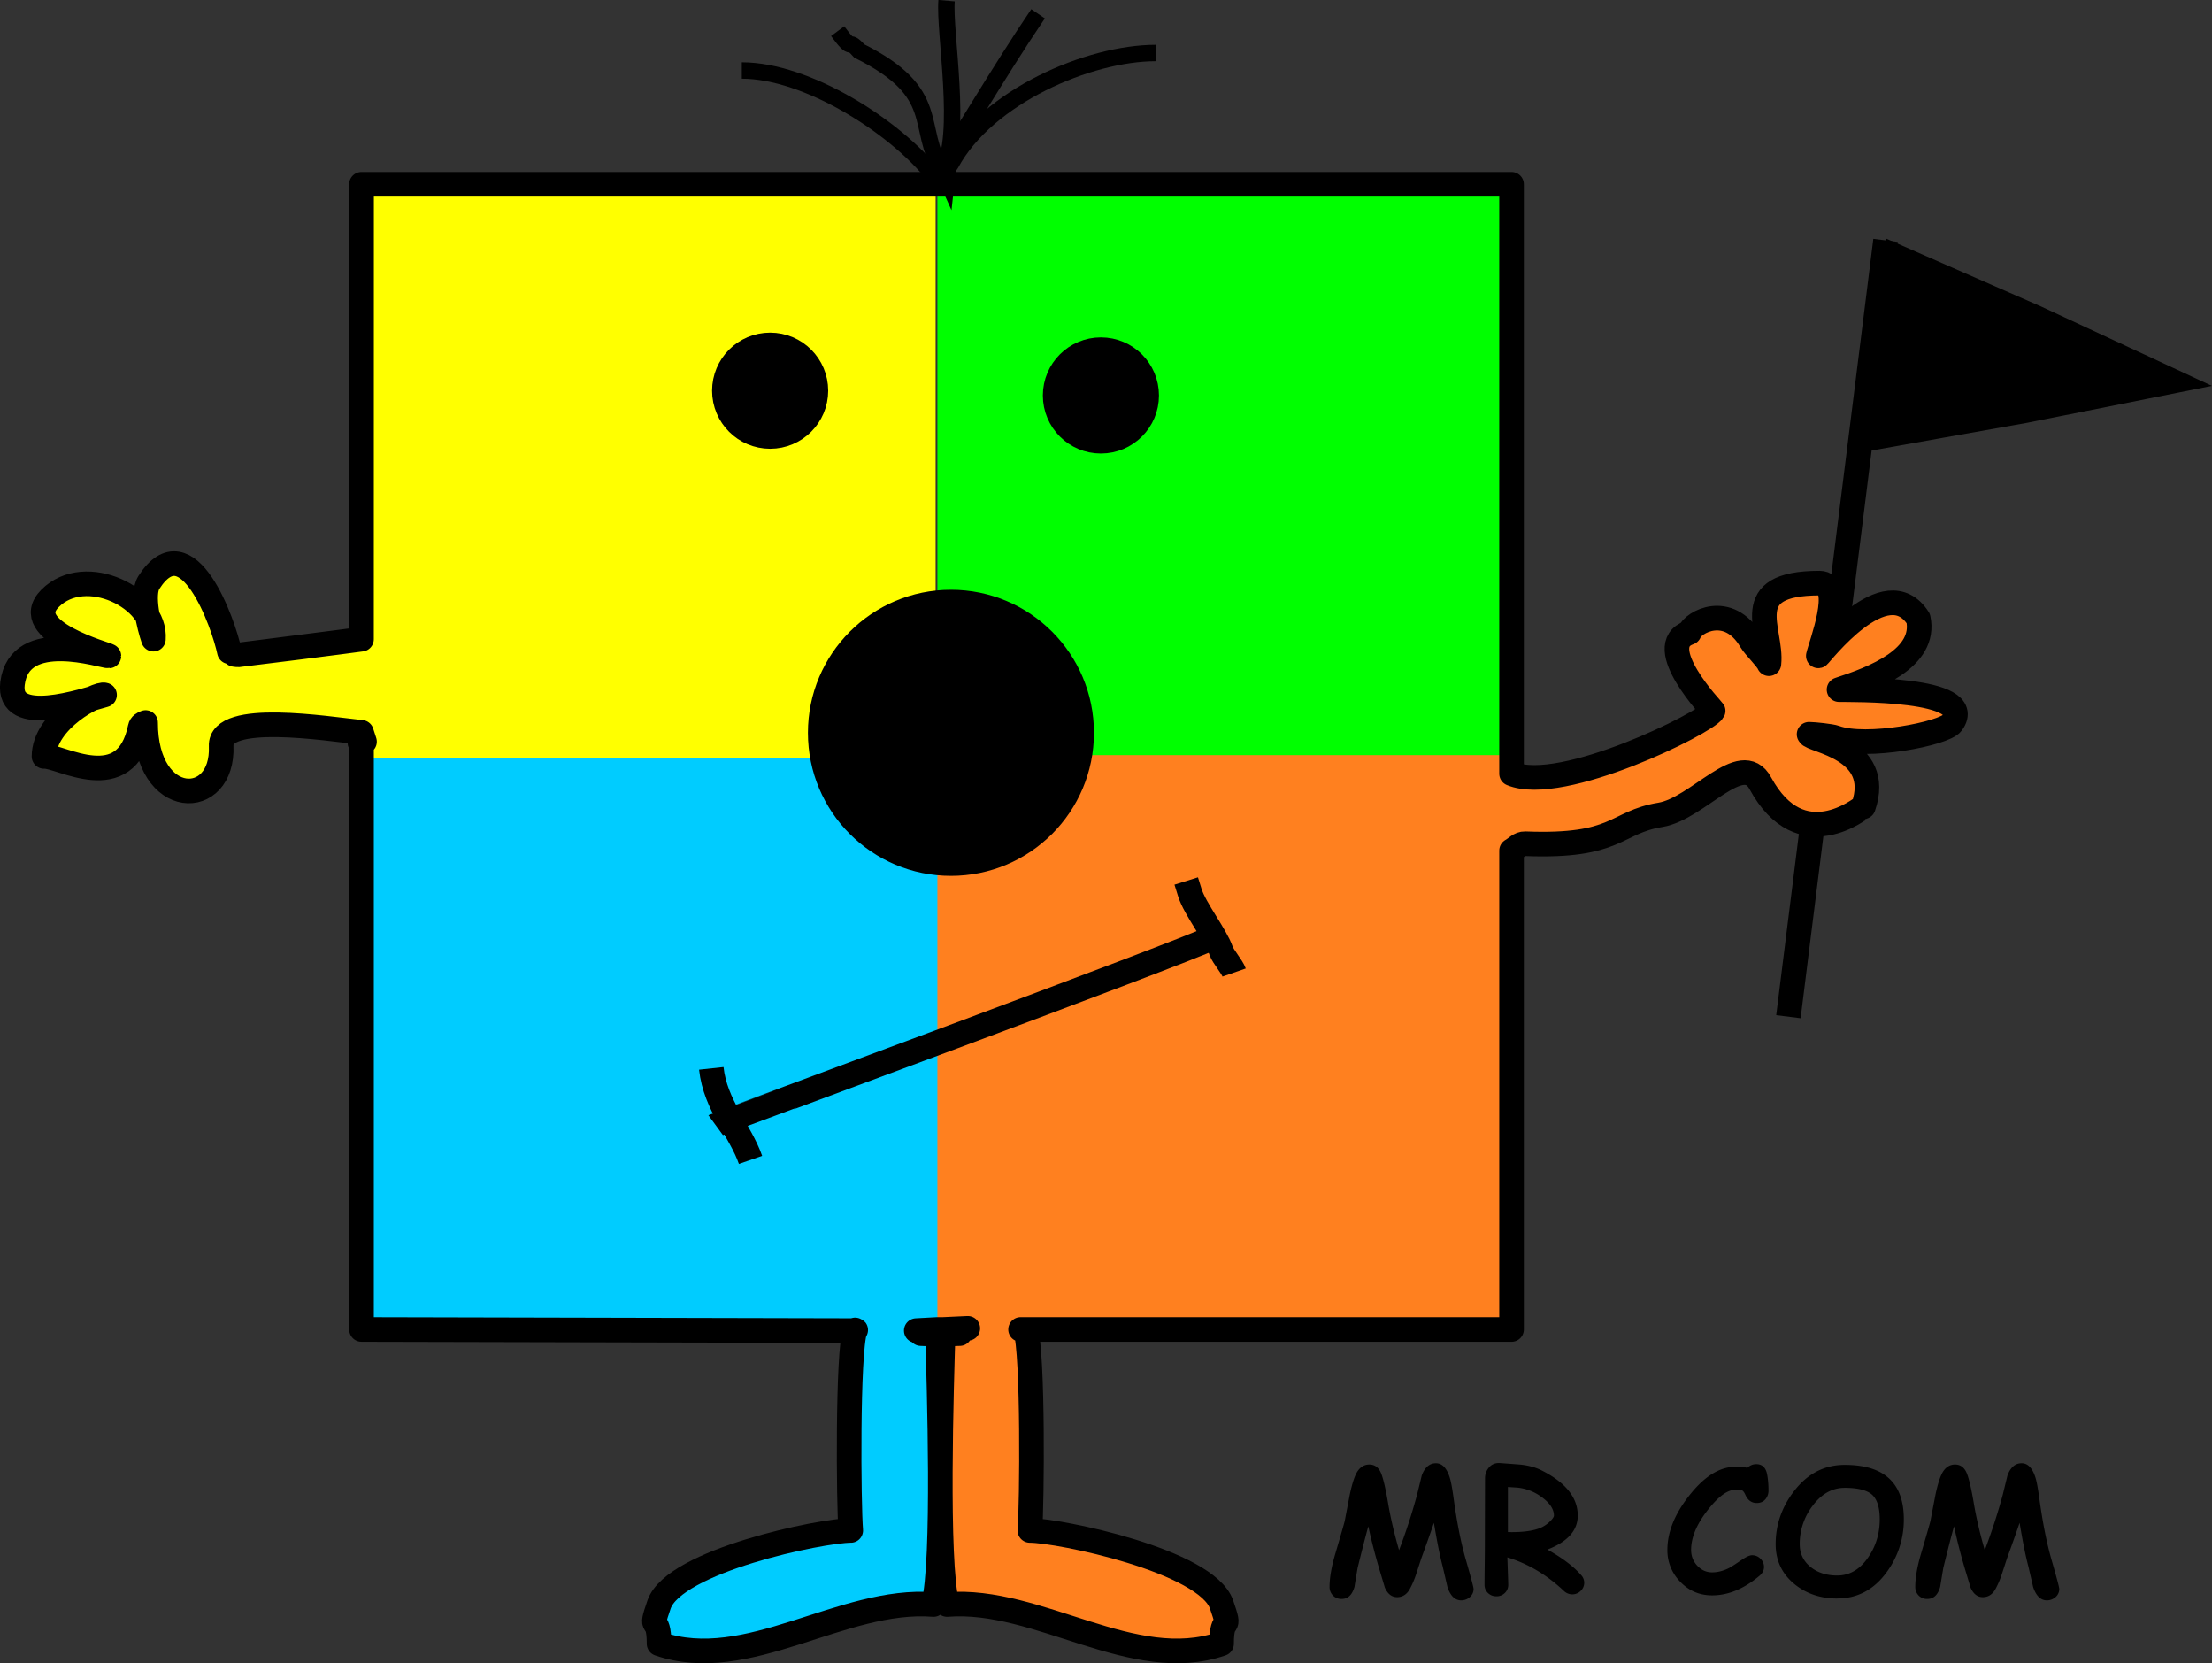 <svg xmlns="http://www.w3.org/2000/svg" id="svg2" fill-rule="evenodd" xml:space="preserve" viewBox="0 0 134.843 101.363" version="1.0" clip-rule="evenodd"><rect x="0" y="0" width="134.843" height="101.363" fill="#333333" stroke="none"/><defs id="defs4"><style id="style6" type="text/css">.str3,.str5{stroke:#000}.str5{stroke-width:1.5}.fil2{fill:none}.fil5{fill:#000}.fil7{fill:#0cf}.fil6{fill:#ff801f}.fil3{fill:#ff0}</style></defs><g id="_31450848" transform="translate(-36.359 -141.57)"><g id="g28" stroke="#000" stroke-width="1.5"><path id="_31452984" class="fil5 str5" d="M151.95 157.2l-.81 5.5-.5 5.53 9.15-1.63 9.01-1.8-8.33-3.87z"/><path id="_31452888" class="fil2 str5" fill="none" d="M151.3 156.22l-5.92 47.31"/></g><path id="_31452744" class="fil6" fill="#ff801f" d="M128.23 188.67c2.842 1.575 12.069-2.994 12.495-3.732-.016-.028-3.767-3.965-1.457-4.765.225-.65 2.383-1.832 3.758.49.233.395.974 1.095 1.1 1.402.227-2.034-1.954-4.91 3.084-4.91 1.555 0 .058 3.819-.073 4.434.087-.014 4.119-5.363 6.094-2.276.51 2.416-2.71 3.646-4.83 4.334.646.02 8.48-.14 6.881 2.044-.46.627-5.22 1.58-7.12.876-.22-.082-1.277-.2-1.588-.2.089.384 4.551.828 3.308 4.42-.095.02-3.788 3.156-6.285-1.443-1.135-2.092-3.805 1.56-6.09 1.933-2.792.457-2.572 1.984-8.245 1.76-.387-.015-.603.356-.952.477 0-.54 0-4.8-.08-4.84z"/><path id="_31452648" class="fil3" fill="#ff0" d="M58.921 180.48c-.07.022-7.4.953-7.465.953-.582.002-.151-.092-.608-.186-.35-1.696-2.541-7.907-4.91-4.22-.48.749.028 2.734.277 3.453.196-2.476-4.139-4.648-6.298-2.487-1.987 1.988 3.588 3.44 3.585 3.513-.316.037-5.456-1.745-5.877 1.674-.326 2.654 4.325 1.048 5.611.701-.413-.15-3.691 1.529-3.691 3.746.947-.081 4.992 2.51 5.862-1.76.035-.171.185-.254.332-.305 0 5.302 4.77 5.287 4.606 1.43-.1-2.335 7.891-.794 9.053-.794.036-.422-1.085-1.225-.47-4.361-.026-.32.123-1.4-.007-1.36z"/><g id="g34"><path id="_31452528" class="fil3" fill="#ff0" d="M58.394 152.8h35v35h-35z"/><path id="_31452408" class="fil7" fill="#0cf" d="M58.709 187.75h35v35h-35z"/><path id="_31452288" fill="#0f0" d="M93.502 152.64h35v35h-35z"/><path id="_31452168" class="fil6" fill="#ff801f" d="M93.502 187.59h35v35h-35z"/></g><path id="_31452024" class="fil7" fill="#0cf" d="M93.315 222.57c.103 3.431.444 14.115-.237 16.762-5.579-.44-11.348 4.254-16.732 2.39 0-1.944-.64-.54 0-2.39.923-2.667 9.907-4.515 11.686-4.515-.13-1.529-.207-10.852.266-12.217.655 0 3.758-.192 4.01.222.462.02 1.016.04 1.007-.25z"/><path id="_31451928" class="fil6" fill="#ff801f" d="M93.809 222.36c-.103 3.431-.444 14.115.237 16.762 5.579-.44 11.348 4.254 16.732 2.39 0-1.944.64-.54 0-2.39-.923-2.667-9.907-4.515-11.686-4.515.13-1.529.207-10.852-.266-12.217-.655 0-3.758-.192-4.01.223-.462.02-1.016.04-1.007-.25z"/><path id="_31451760" stroke-linejoin="round" d="M58.394 152.8h70.108v35.919c3.054 1.27 11.873-3.108 12.289-3.83-.016-.027-3.767-3.965-1.457-4.765.225-.65 2.383-1.831 3.758.49.233.395.974 1.096 1.1 1.403.227-2.035-1.954-4.91 3.084-4.91 1.555 0 .058 3.818-.073 4.433.087-.014 4.119-5.362 6.094-2.275.51 2.416-2.71 3.645-4.83 4.333.646.02 8.48-.139 6.881 2.044-.46.628-5.22 1.581-7.12.876-.22-.082-1.277-.2-1.588-.2.089.385 4.551.829 3.308 4.42-.095.02-3.788 3.156-6.285-1.443-1.135-2.091-3.805 1.56-6.09 1.934-2.792.456-2.572 1.984-8.245 1.76-.338-.013-.546.268-.826.42v29.183h-29.93c.48.013.11.03.302.03.472 1.365.396 10.688.265 12.217 1.78 0 10.763 1.848 11.686 4.515.64 1.85 0 .445 0 2.39-5.384 1.864-11.153-2.83-16.732-2.39-.68-2.647-.34-13.33-.236-16.762h-.354c.103 3.43.444 14.115-.237 16.762-5.58-.44-11.348 4.254-16.732 2.39 0-1.945-.64-.54 0-2.39.923-2.667 9.907-4.515 11.686-4.515-.131-1.529-.207-10.852.266-12.217.192 0-.46.053.02.04l-30.11-.07v-36.39c-2.099-.22-8.646-1.284-8.556.831.165 3.858-4.606 3.872-4.606-1.43-.146.051-.296.134-.33.305-.872 4.27-4.917 1.68-5.864 1.76 0-2.217 3.28-3.896 3.692-3.746-1.287.348-5.938 1.953-5.611-.7.42-3.42 5.56-1.637 5.876-1.675.003-.072-5.571-1.525-3.585-3.512 2.16-2.161 6.494.01 6.299 2.486-.249-.719-.758-2.704-.277-3.453 2.369-3.687 4.559 2.525 4.91 4.22.456.094.026.188.608.186.063 0 7.011-.882 7.443-.949l.004-27.72zm.185 33.968l-.185-.568c-.248 1.36.021-.06.185.57zm36.775 35.754l-1.498.07c-.01.298.545.275 1.008.252.095-.15-.12-.29.492-.32zm-1.852.07l-1.288.07c.61.028.186.028.28.182.464.03 1.018.05 1.009-.25z" stroke="#000" stroke-width="1.5" class="fil2" fill="none"/><path id="_31451664" class="fil2 str3" fill="none" stroke="#000" d="M106.81 144.8c-4.05 0-10.255 2.636-12.483 6.75-.188.347-.098-.612-.266.952-.567-1.252-.213-.46-.31-.842.761-1.016 3.441-5.643 5.888-9.25"/><path id="_31451568" class="fil2 str3" fill="none" stroke="#000" d="M94.062 141.61c-.16 1.869 1.014 8.307-.266 10.358-1.673-2.683.105-4.718-5.057-7.292-.807-.905-.242.24-1.317-1.207"/><path id="_31451472" class="fil2 str3" fill="none" stroke="#000" d="M93.265 152.24c-2.376-2.979-7.714-6.374-11.686-6.374"/><circle id="_31451376" r="2.789" stroke="#000" class="fil5 str5" cy="165.38" cx="83.306" stroke-width="1.5"/><circle id="_31451280" r="2.789" stroke="#000" class="fil5 str5" cy="165.67" cx="103.47" stroke-width="1.5"/><circle id="_31451184" r="7.968" stroke="#000" class="fil5 str5" cy="186.23" cx="94.328" stroke-width="1.5"/><path id="_31451088" d="M79.986 210.14c.026-.019 28.504-10.536 30.278-11.42" stroke="#000" stroke-width="1.5" class="fil2 str5" fill="none"/><path id="_31450992" d="M108.67 195.26l.22.706c.313 1.002 1.577 2.597 1.905 3.543.12.35.675.979.797 1.329" stroke="#000" stroke-width="1.5" class="fil2 str5" fill="none"/><path id="_31450896" d="M79.72 206.68c.241 2.251 1.78 3.813 2.39 5.577" stroke="#000" stroke-width="1.5" class="fil2 str5" fill="none"/></g><path id="path54" fill-rule="nonzero" d="M83.411 93.02c-.155.557-.372 1.4-.65 2.528-.068.388-.131.776-.193 1.162-.141.489-.4.734-.78.734a.698.698 0 01-.562-.244.728.728 0 01-.177-.49c0-.557.118-1.238.356-2.04.355-1.204.547-1.87.574-2.001.1-.531.203-1.062.305-1.593.155-.73.323-1.217.504-1.459.18-.243.41-.365.685-.365.314 0 .545.16.693.477.137.298.286.912.444 1.838.15.9.376 1.868.676 2.905a36.228 36.228 0 001.095-3.37l.29-1.188c.185-.492.474-.74.862-.74.376 0 .655.287.838.858.076.231.157.661.243 1.293.2 1.467.45 2.723.754 3.771.307 1.066.46 1.644.46 1.738a.648.648 0 01-.243.511.787.787 0 01-.512.185c-.374 0-.654-.268-.836-.806l-.29-1.25c-.165-.62-.345-1.51-.537-2.671-.155.46-.411 1.187-.771 2.175l-.309.95a5.509 5.509 0 01-.398.927c-.182.319-.438.48-.764.48-.325 0-.572-.191-.745-.574l-.289-.961a37.2 37.2 0 01-.722-2.78zm12.428 4.145a.736.736 0 01-.512-.217c-1.044-.979-2.19-1.658-3.44-2.037.036 1.002.055 1.56.055 1.668a.674.674 0 01-.206.5.708.708 0 01-.517.204c-.206 0-.379-.069-.517-.204s-.206-.302-.206-.498c0-.259.004-.645.01-1.16.006-.515.01-.904.01-1.161l.01-4.172a1 1 0 01.201-.608c.177-.235.42-.34.729-.316.838.062 1.266.095 1.287.099.482.058.893.173 1.23.346 1.47.74 2.206 1.658 2.206 2.755 0 .45-.153.85-.462 1.196-.308.345-.77.638-1.388.875.914.511 1.6 1.031 2.062 1.562a.676.676 0 01-.035.958.72.72 0 01-.516.21zm-3.313-6.503c-.028-.004-.229-.016-.605-.04v2.744c.087.004.163.005.228.005.843 0 1.47-.106 1.877-.316.174-.09.335-.208.481-.356.147-.148.22-.261.22-.335 0-.387-.245-.759-.733-1.117a2.986 2.986 0 00-1.467-.586zm14.563.936c-.31 0-.54-.164-.688-.49-.068-.155-.137-.249-.206-.28-.051-.024-.189-.036-.41-.036-.433 0-.934.337-1.502 1.013-.795.943-1.194 1.827-1.194 2.65 0 .376.125.697.377.967.253.268.553.402.905.402.34 0 .686-.09 1.04-.268.123-.067.384-.234.784-.508.268-.178.473-.268.61-.268.207 0 .383.076.528.228a.685.685 0 01.2.485c0 .204-.09.38-.267.533-.947.799-1.912 1.2-2.895 1.2-.776 0-1.43-.283-1.963-.848a2.722 2.722 0 01-.766-1.922c0-1.154.505-2.332 1.514-3.535.859-1.02 1.736-1.53 2.632-1.53.15 0 .287.006.409.016.123.011.23.025.324.046a.75.75 0 01.547-.222c.351 0 .568.201.651.605.058.29.088.626.088 1.013 0 .172-.05.33-.15.47-.13.186-.32.279-.57.279zm4.906 5.82c-1.02 0-1.89-.294-2.606-.88-.763-.625-1.146-1.437-1.146-2.433 0-1.172.367-2.239 1.1-3.203.824-1.085 1.86-1.628 3.11-1.628 1.203 0 2.105.275 2.703.827.6.55.9 1.38.9 2.485a5.363 5.363 0 01-1.013 3.182c-.78 1.098-1.8 1.648-3.05 1.648zm.458-6.744c-.767 0-1.425.372-1.974 1.116a3.807 3.807 0 00-.768 2.315c0 .571.222 1.037.666 1.395.427.344.967.517 1.618.517.756 0 1.39-.372 1.896-1.117.464-.677.697-1.45.697-2.314 0-.723-.163-1.226-.485-1.51-.32-.269-.87-.403-1.66-.403zm6.662 2.346c-.155.557-.372 1.4-.65 2.528-.067.388-.13.776-.193 1.162-.14.489-.4.734-.78.734a.698.698 0 01-.562-.244.728.728 0 01-.176-.49c0-.557.118-1.238.356-2.04.354-1.204.547-1.87.573-2.001.1-.531.203-1.062.305-1.593.156-.73.323-1.217.505-1.459.18-.243.41-.365.684-.365.314 0 .545.16.693.477.138.298.286.912.445 1.838.15.9.376 1.868.675 2.905a36.228 36.228 0 001.096-3.37l.29-1.188c.184-.492.474-.74.862-.74.375 0 .654.287.838.858.075.231.156.661.243 1.293.2 1.467.45 2.723.753 3.771.307 1.066.46 1.644.46 1.738a.648.648 0 01-.243.511.787.787 0 01-.511.185c-.374 0-.655-.268-.837-.806l-.289-1.25c-.166-.62-.346-1.51-.538-2.671-.155.46-.41 1.187-.77 2.175l-.31.95a5.509 5.509 0 01-.398.927c-.182.319-.437.48-.764.48-.324 0-.571-.191-.744-.574l-.29-.961a34.22 34.22 0 01-.72-2.781z" fill="#000"/></svg>